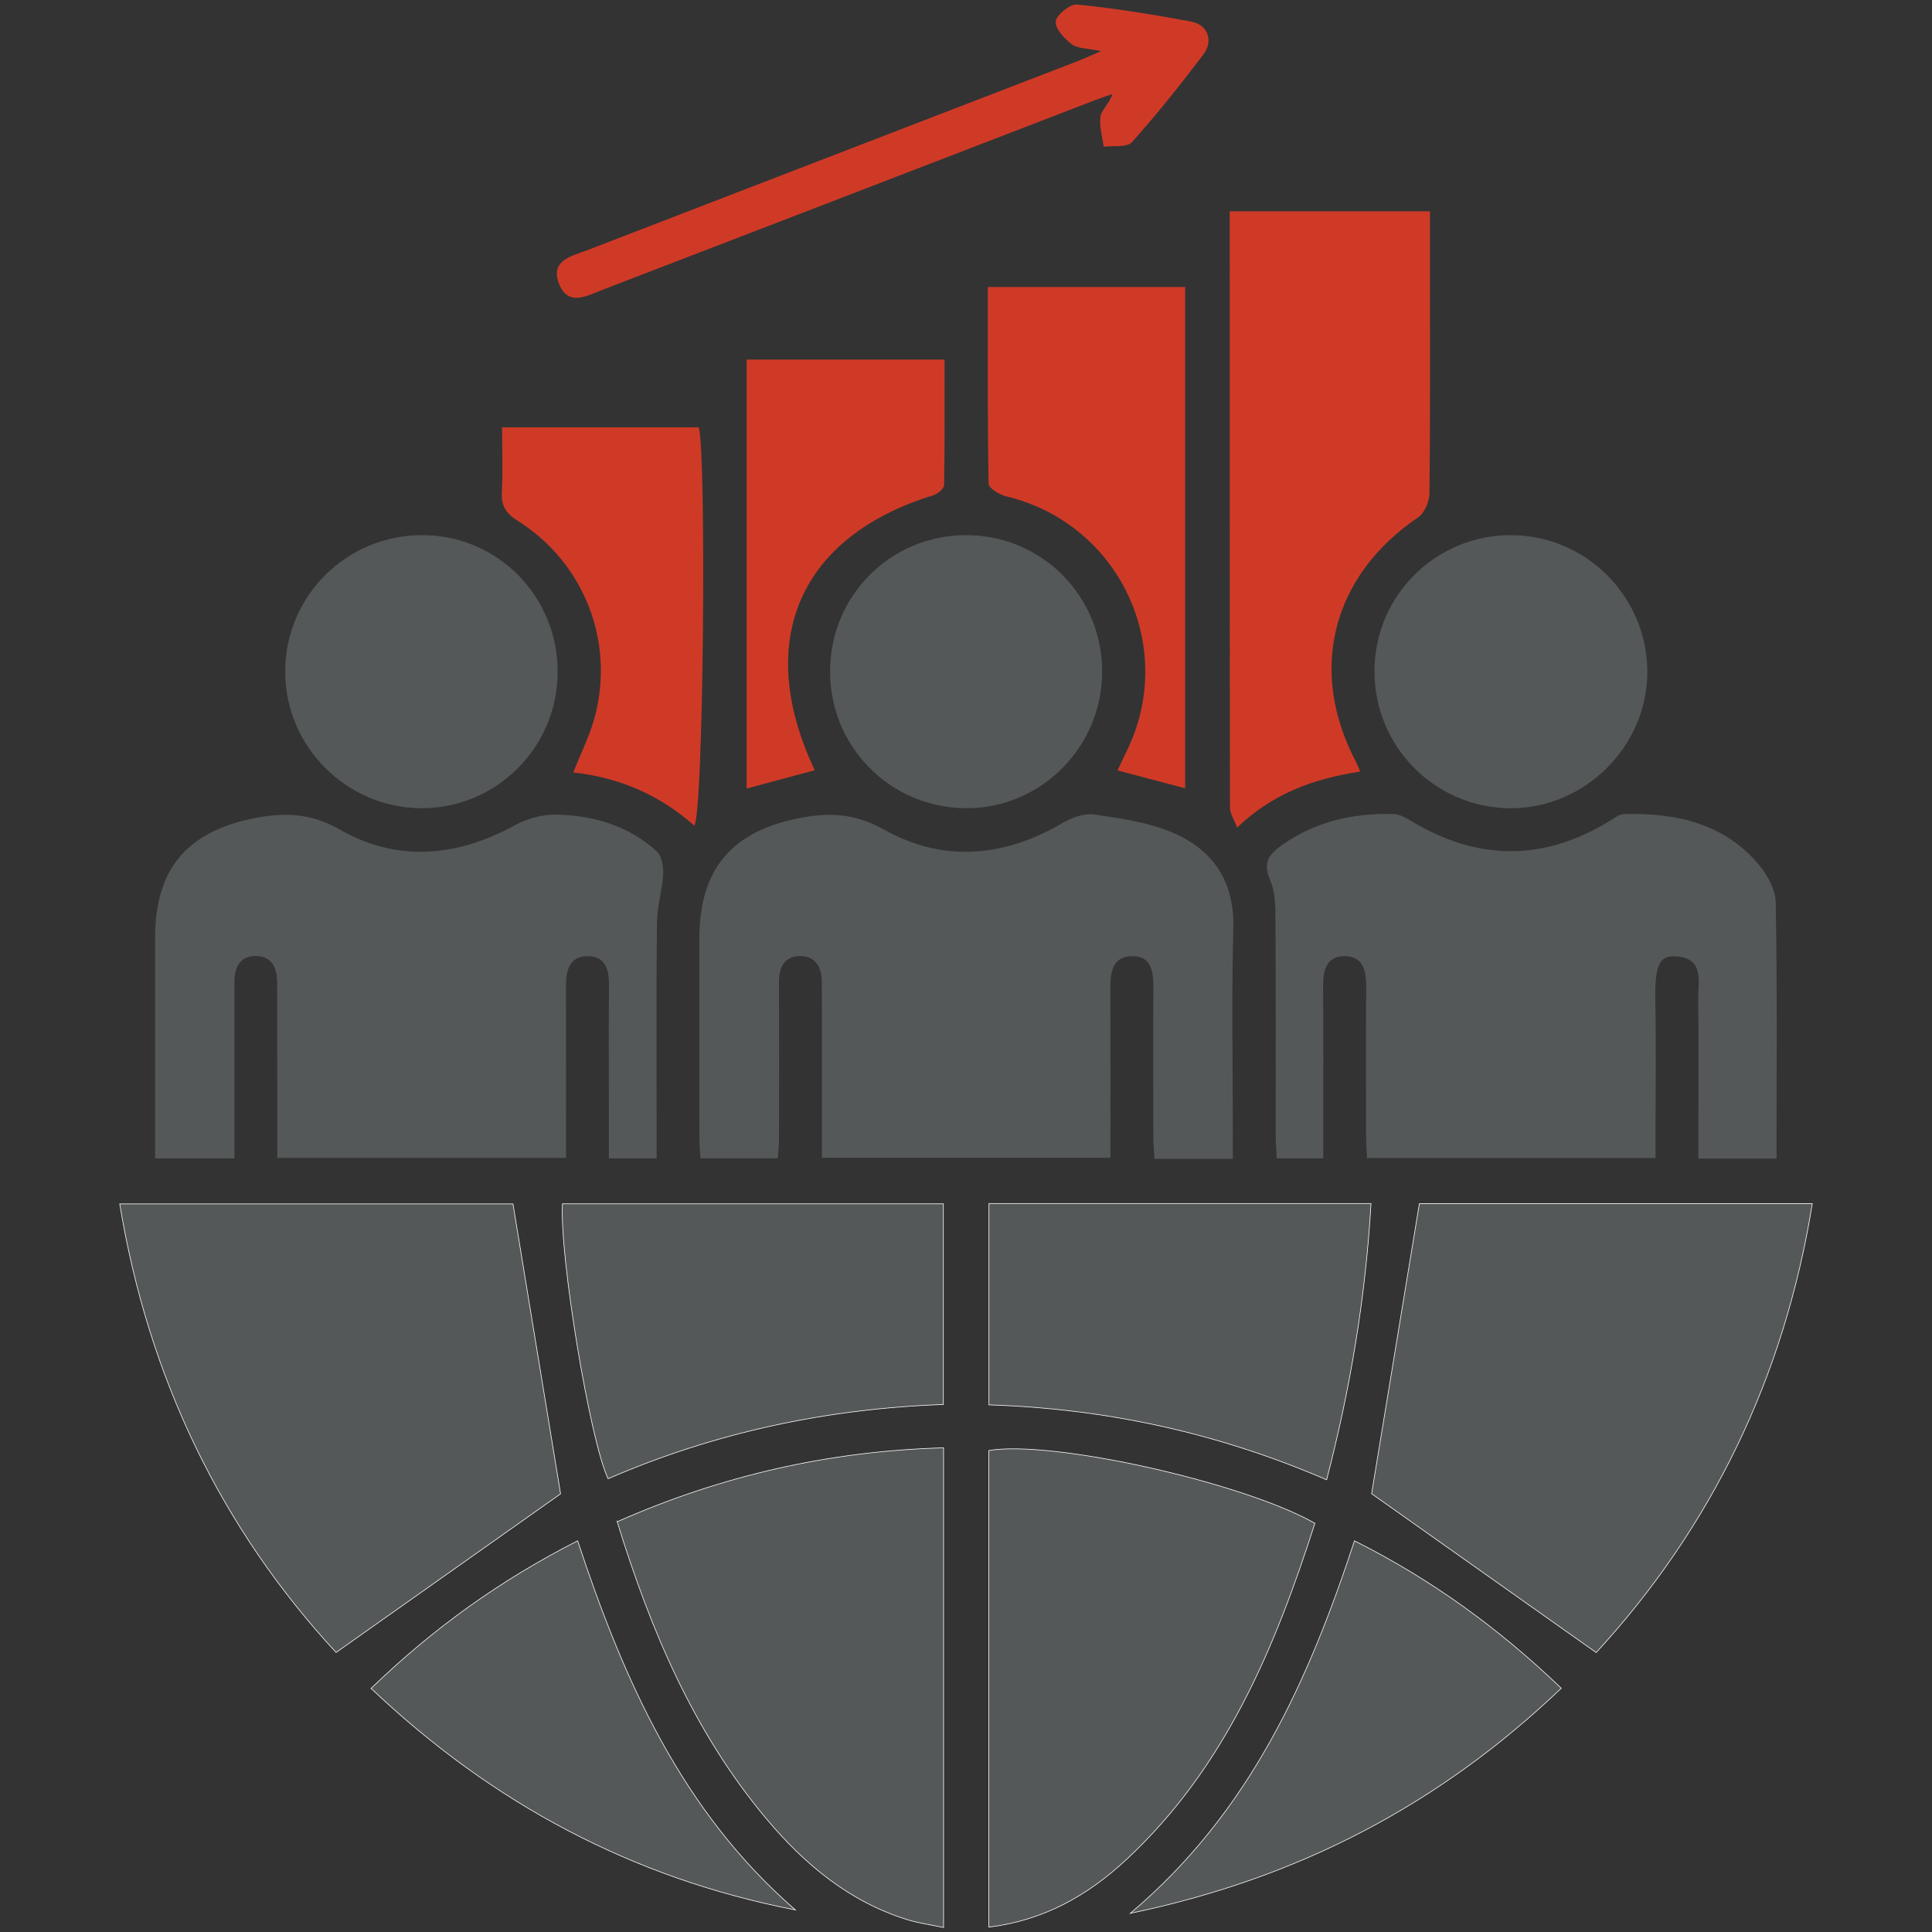 <?xml version="1.0" encoding="UTF-8"?>
<svg id="Layer_1" data-name="Layer 1" xmlns="http://www.w3.org/2000/svg" viewBox="0 0 1080 1080">
  <rect x="0" y="0" width="1080" height="1080" fill="#333333" stroke="none"/>
  <defs>
    <style>
      .cls-1 {
        stroke: #fff;
        stroke-miterlimit: 10;
        stroke-width: .35px;
      }

      .cls-1, .cls-2 {
        fill: #555858;
      }

      .cls-3 {
        fill: #cf3a27;
      }
    </style>
  </defs>
  <path class="cls-2" d="M689.18,647.83h-43.85c-.22-4.44-.61-8.65-.62-12.86-.06-27.9-.13-55.81.02-83.71.05-8.83-1.58-17.01-12.15-16.77-10.43.24-11.9,8.64-11.88,17.31.08,31.46.03,62.93.03,95.4h-161.29c0-26.89,0-53.49,0-80.08,0-5.98,0-11.96-.02-17.94-.02-8.22-3.29-14.68-12.08-14.72-8.82-.04-11.93,6.23-11.89,14.63.13,29.1.06,58.2.01,87.3,0,3.49-.38,6.97-.63,11.12h-43.3c-.19-4.3-.55-8.53-.55-12.76-.04-36.67-.03-73.35-.03-110.02,0-38.69,17.88-60.16,56.36-67.5,16.21-3.09,30.8-2.56,46.64,6.38,33.11,18.69,67.17,15.72,100.01-3.54,5.14-3.01,12.05-5.59,17.61-4.78,14.81,2.16,30.17,4.3,43.77,10.08,22.68,9.65,34.8,27.22,34.09,53.56-1.04,38.64-.27,77.33-.27,116v12.91Z"/>
  <path class="cls-2" d="M367.04,647.55h-26.67c0-9.52,0-18.91,0-28.3,0-22.72-.15-45.45.07-68.17.09-9.02-1.96-16.83-12.36-16.58-9.51.22-11.73,7.73-11.7,16.25.13,31.87.05,63.74.05,96.54h-161.45c0-13.88,0-27.33,0-40.78,0-19.14,0-38.27-.04-57.41-.02-8.16-3.17-14.7-12.08-14.68-8.95.02-11.84,6.55-11.83,14.77.05,28.31,0,56.61,0,84.92,0,4.28,0,8.56,0,13.46h-44.33c0-4.62,0-8.86,0-13.09,0-36.68,0-73.36,0-110.04,0-38.29,17.29-59.41,55.38-67.04,16.52-3.31,31.54-3.04,47.83,6.3,32.14,18.42,65.53,15.39,98.01-2.44,6.83-3.75,15.5-6.06,23.25-5.88,20.72.47,40.24,6.2,55.95,20.51,2.82,2.57,3.81,8.5,3.58,12.77-.49,9.06-3.37,18.04-3.47,27.07-.41,39.46-.18,78.94-.18,118.41,0,4.26,0,8.53,0,13.42Z"/>
  <path class="cls-2" d="M993.1,647.64h-43.69v-20.38c0-22.73.23-45.46-.11-68.19-.14-9.78,3.6-23.05-11.68-24.41-9-.8-12.8,2.69-12.31,24.87.55,24.71.13,49.44.13,74.17,0,4.3,0,8.6,0,13.7h-161.28c-.17-3.82-.5-8-.51-12.18-.05-27.91-.15-55.83.05-83.74.07-8.93-1.77-16.98-12.09-16.97-10.35.02-12.06,8.12-11.99,17.02.21,27.91.08,55.83.08,83.74,0,3.89,0,7.79,0,12.28h-25.99c-.19-4.17-.55-8.37-.56-12.57-.04-39.88.12-79.75-.15-119.63-.05-7.9.03-16.54-3.03-23.49-4.35-9.89-.22-14.63,6.86-19.6,18.71-13.14,39.77-17.81,62.19-17.21,3.26.09,6.72,2,9.65,3.77,37.28,22.62,74.44,22.78,111.62-.2,2.33-1.44,4.89-3.46,7.39-3.52,28.93-.79,55.81,4.93,75.48,28.21,4.88,5.78,9.38,14.09,9.5,21.32.84,47.35.43,94.73.43,143.01Z"/>
  <path class="cls-1" d="M313.37,835.06c-41.25,29.14-82.71,58.44-125.5,88.68-64.04-69.33-104.89-153.3-120.94-250.73h219.83c9,54.79,17.93,109.19,26.61,162.06Z"/>
  <path class="cls-1" d="M766.74,834.99c8.62-52.33,17.58-106.72,26.7-162.12h219.64c-15.69,97.39-56.72,181.31-120.81,250.91-42.76-30.25-84.48-59.75-125.53-88.79Z"/>
  <path class="cls-1" d="M345.02,850.65c58.85-26,118.87-39.48,182.44-41.32v268.16c-7.12-1.52-13.97-2.42-20.47-4.45-32.33-10.11-57.24-30.9-78.55-56.3-40.7-48.49-64.7-105.44-83.43-166.1Z"/>
  <path class="cls-1" d="M552.77,1077.27v-266.43c35.18-6.02,142.21,17.83,182.26,40.69-22.34,69.72-50.08,136.55-105.35,187.94-21.34,19.84-45.88,34.02-76.91,37.81Z"/>
  <path class="cls-3" d="M760.38,431.31c-25.78,3.92-48.71,12.09-68.82,31.3-1.72-4.58-3.99-7.82-4-11.07-.18-110.78-.15-221.56-.15-333.39h111.94c0,11.24,0,22.3,0,33.36,0,41.46.2,82.91-.28,124.36-.05,4.57-2.76,10.93-6.34,13.35-48.11,32.5-61.77,85.7-34.57,136.97.55,1.04.95,2.17,2.22,5.11Z"/>
  <path class="cls-1" d="M527.35,672.93v112.18c-65.11,2.36-127.78,15.64-187.42,41.51-10.12-21.23-27.21-124.51-25.51-153.69h212.93Z"/>
  <path class="cls-1" d="M552.83,785.33v-112.56h213.58c-3.05,52.22-11.5,103.19-24.82,154.43-60.51-26.07-122.75-39.74-188.76-41.87Z"/>
  <path class="cls-3" d="M662.51,440.65c-12.84-3.38-24.68-6.5-37.79-9.96,1.59-3.39,3.09-6.78,4.75-10.1,29.14-58.3-3.51-127.89-66.89-143.09-3.81-.91-9.91-4.59-9.95-7.07-.65-36.18-.45-72.37-.45-109.99h110.33v280.21Z"/>
  <path class="cls-1" d="M872.76,943.73c-67.97,64.88-146.66,106.21-240.9,125.82,66.86-56.44,99.46-129.7,125.31-208.21,42.68,21.4,80.36,48.63,115.59,82.39Z"/>
  <path class="cls-1" d="M207.44,943.83c34.91-33.78,72.62-60.69,115.47-82.51,25.68,77.81,58.13,151.18,121.72,206.35-90.93-17.71-169.2-59.37-237.19-123.84Z"/>
  <path class="cls-2" d="M768.33,375.27c.03-42.06,33.94-76.04,75.96-76.12,41.91-.08,76.16,33.81,76.57,75.77.41,41.96-34.84,77.24-76.83,76.89-41.96-.35-75.74-34.5-75.7-76.54Z"/>
  <path class="cls-2" d="M311.73,375.97c-.21,42-34.5,76.05-76.34,75.82-41.83-.23-76.01-34.61-75.97-76.42.04-42.42,34.59-76.54,77.18-76.22,41.95.32,75.34,34.47,75.13,76.82Z"/>
  <path class="cls-2" d="M464.02,374.85c.25-42.18,34.12-75.79,76.26-75.7,42.07.09,75.76,33.94,75.82,76.16.06,42.57-34.7,77.13-76.89,76.47-42.12-.65-75.44-34.75-75.19-76.94Z"/>
  <path class="cls-3" d="M280.68,238.89h109.95c4.31,14.94,2.7,214.56-2.49,222.69-19.12-17.02-41.61-26.89-67.67-29.78,4.35-11.03,9.2-20.58,11.93-30.7,11.43-42.36-5.81-86.56-43.08-110.02-6.71-4.22-9.21-8.5-8.8-16.16.61-11.46.16-22.98.16-36.04Z"/>
  <path class="cls-3" d="M417.37,201.01h110.65c0,23.6.15,46.9-.27,70.19-.04,1.97-3.6,4.91-6.06,5.66-74.8,23-100.43,81.47-66.24,153.7-12.51,3.36-24.87,6.69-38.08,10.24v-239.79Z"/>
  <path class="cls-3" d="M615.49,28.59c-7.71-1.65-13.08-1.38-16.37-3.86-4.14-3.12-9.45-8.87-8.94-12.8.49-3.77,8.09-9.81,12.01-9.41,21.34,2.18,42.59,5.61,63.69,9.53,9.27,1.72,12.61,10.77,6.8,18.44-12.74,16.81-25.91,33.35-39.98,49.03-2.76,3.07-10.38,1.78-15.76,2.5-.71-5.68-2.58-11.53-1.74-16.97.58-3.76,4.9-6.94,6.66-12.49-3.33,1.17-6.68,2.25-9.97,3.52-91.62,35.29-183.23,70.64-274.88,105.85-8.65,3.33-19.42,9.73-24.51-3.3-5.15-13.17,7.14-15.44,15.83-18.79,91.23-35.21,182.49-70.35,273.74-105.53,3.5-1.35,6.92-2.93,13.43-5.71Z"/>
</svg>